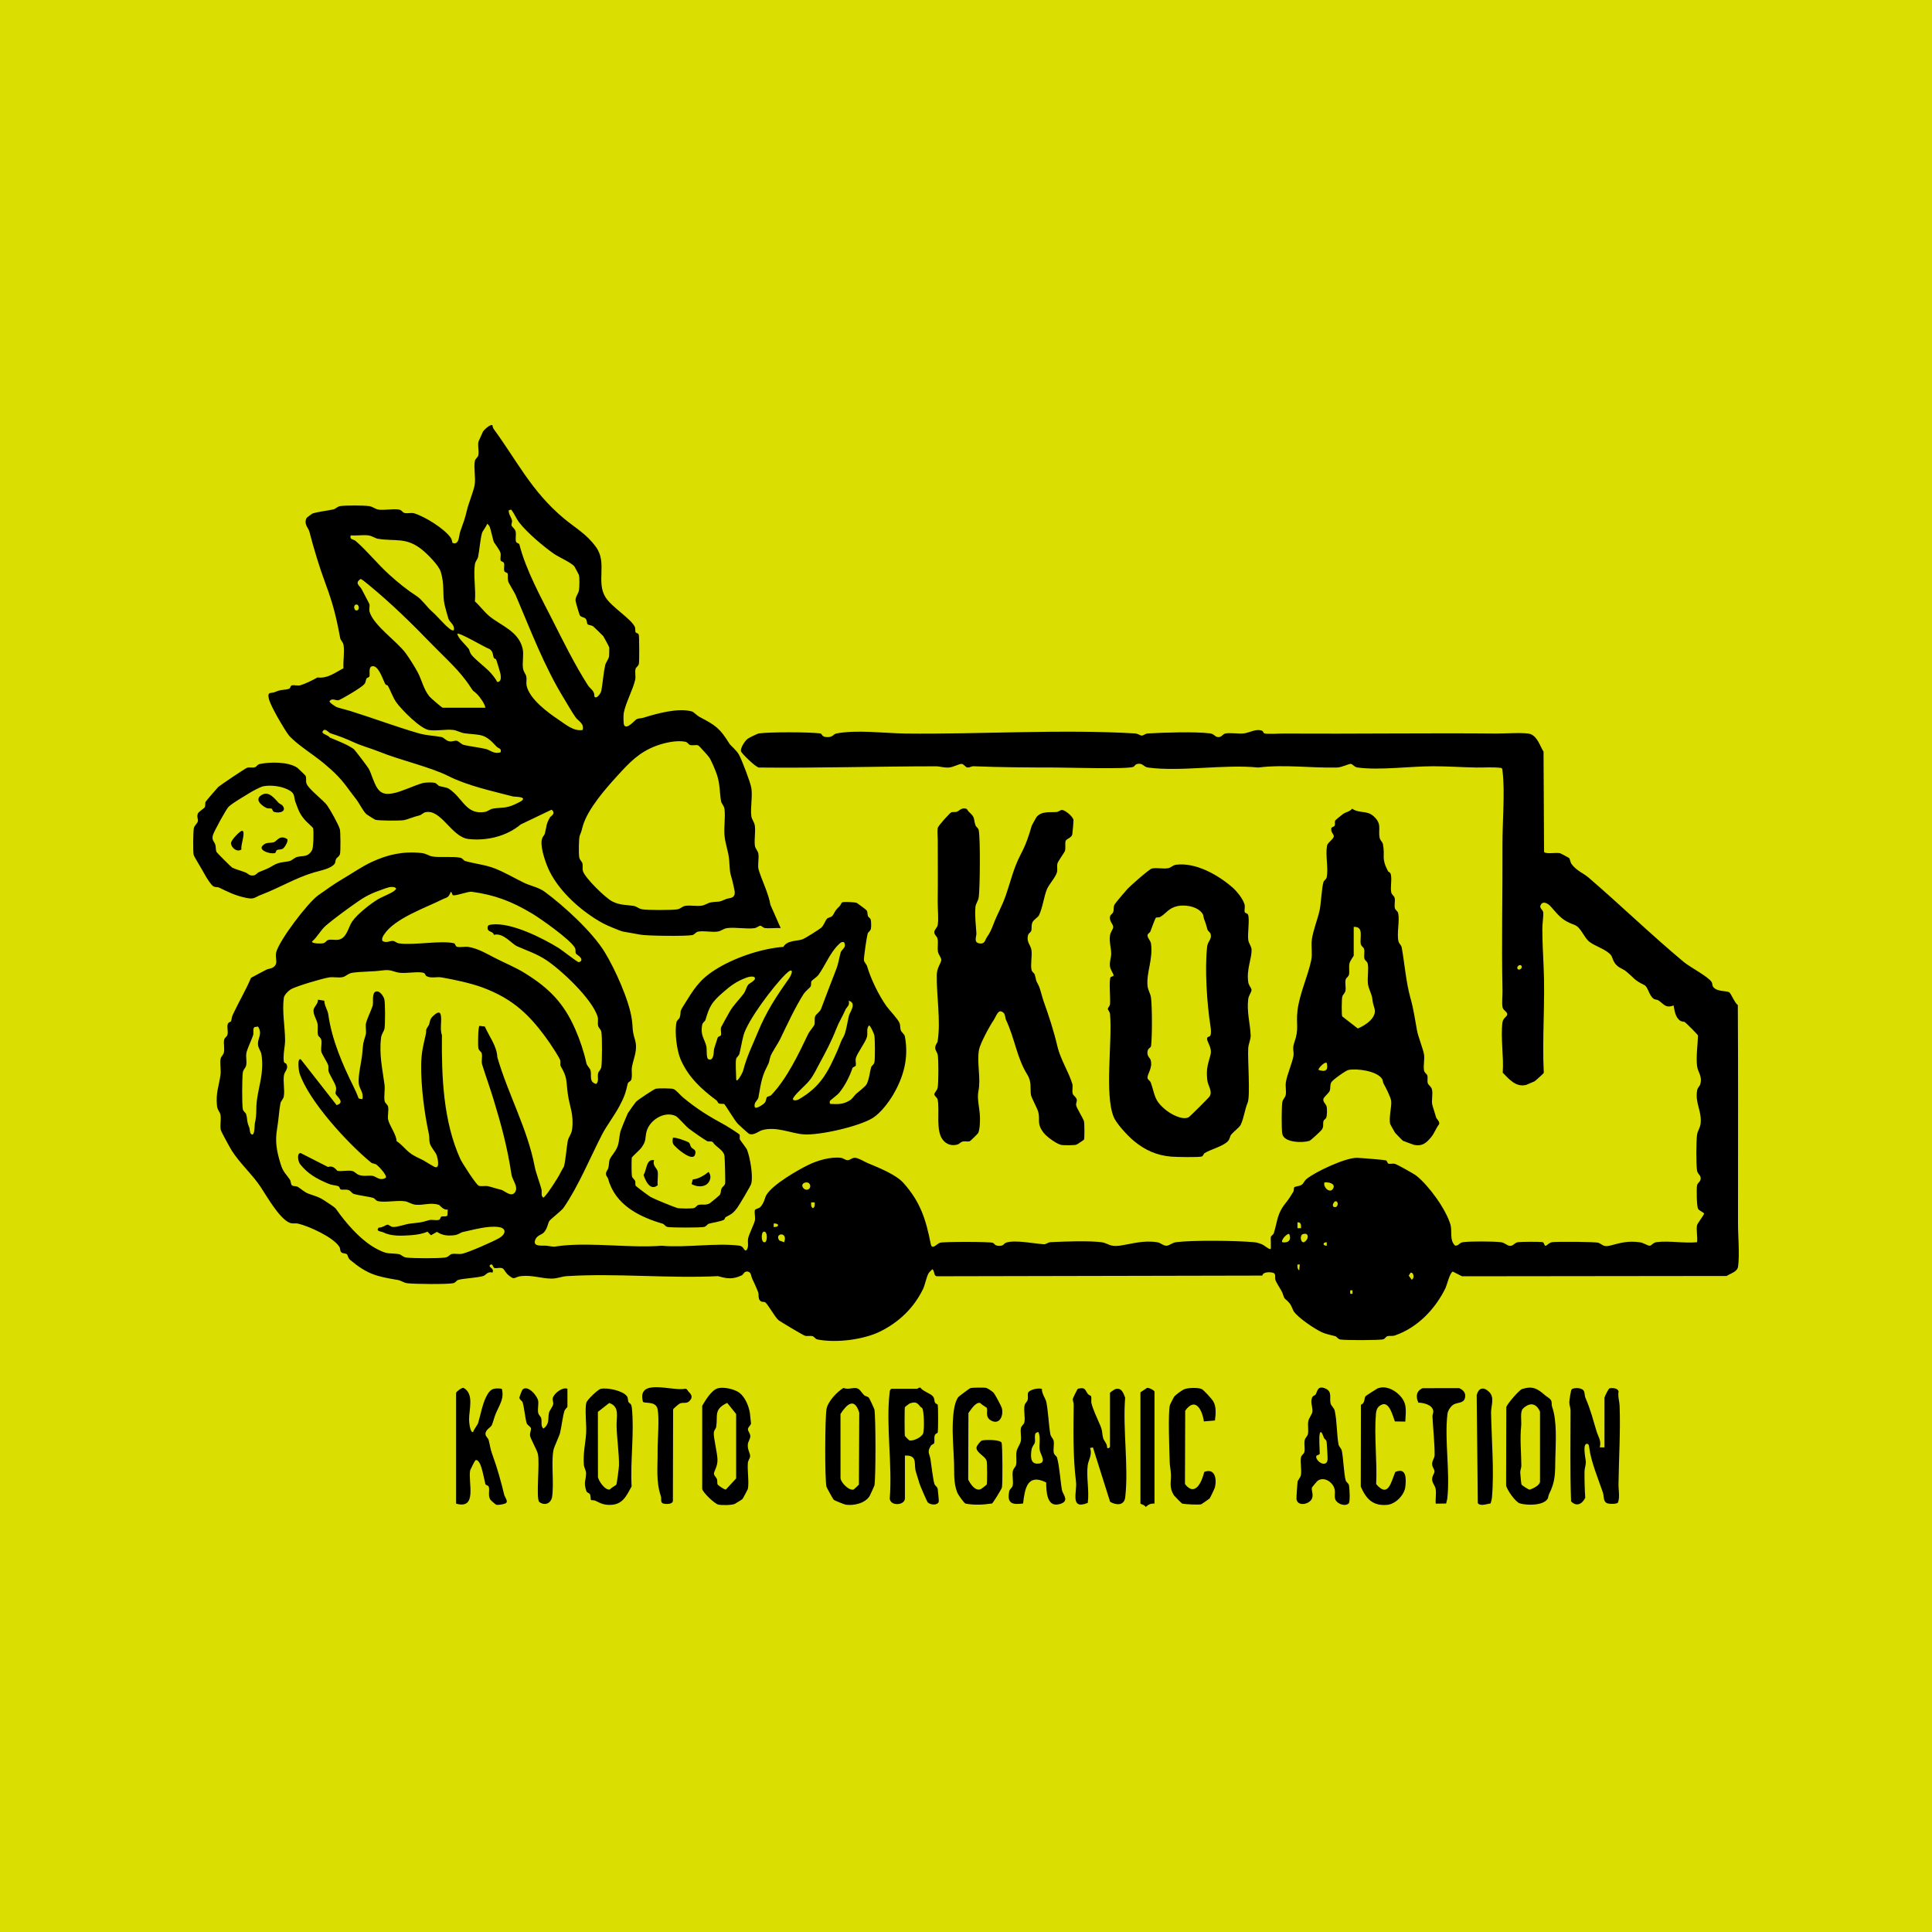 <svg width="200" height="200" viewBox="0 0 200 200" fill="none" xmlns="http://www.w3.org/2000/svg">
<rect width="200" height="200" fill="#DADE01"/>
<path d="M71.948 119.539C72.136 118.98 71.732 118.996 71.549 118.755C71.447 118.621 71.447 118.388 71.305 118.271C71.154 118.146 69.792 117.658 69.657 117.796C69.564 118.403 69.687 118.47 70.069 118.838C70.354 119.112 71.713 120.234 71.948 119.539ZM71.715 122.098L71.591 122.577C72.148 122.895 73.001 122.94 73.374 122.368C73.601 122.019 73.599 121.656 73.358 121.316C72.876 121.691 72.328 122.032 71.715 122.098ZM76.552 117.451C76.498 117.362 75.314 116.609 75.129 116.509C73.405 115.572 72.247 114.879 70.697 113.601C70.434 113.384 69.973 112.806 69.691 112.726C69.451 112.657 68.161 112.65 67.9 112.701C67.709 112.738 66.034 113.856 65.85 114.048C65.754 114.147 65.025 115.167 64.987 115.25C64.837 115.585 64.251 116.979 64.199 117.25C63.999 118.305 64.136 118.57 63.471 119.467C62.927 120.199 63.132 120.11 62.979 120.883C62.928 121.14 62.688 121.259 62.74 121.606C62.764 121.764 62.914 121.881 62.951 122.017C63.677 124.73 66.169 125.967 68.602 126.678C68.776 126.729 68.85 126.964 69.113 127.016C69.517 127.095 72.466 127.095 72.87 127.016C73.133 126.963 73.207 126.729 73.381 126.678C73.733 126.575 74.653 126.443 74.966 126.258C75.023 126.225 75.038 126.042 75.121 125.997C75.727 125.669 75.865 125.638 76.33 125.016C76.534 124.742 77.696 122.78 77.76 122.563C77.99 121.773 77.647 119.833 77.338 119.035C77.267 118.851 76.614 118.023 76.592 117.958C76.538 117.802 76.618 117.561 76.552 117.451ZM75.065 122.534C75.008 122.741 74.772 122.861 74.698 123.021C74.6 123.231 74.656 123.465 74.519 123.69C74.483 123.749 73.534 124.54 73.463 124.576C73.007 124.811 72.67 124.623 72.289 124.736C72.116 124.788 72.042 125.023 71.778 125.074C71.541 125.121 70.316 125.117 70.106 125.051C69.669 124.916 67.776 124.142 67.36 123.916C67.204 123.831 65.85 122.828 65.803 122.743C65.73 122.61 65.808 122.388 65.749 122.254C65.658 122.05 65.461 121.982 65.413 121.736C65.371 121.526 65.364 119.995 65.41 119.822C65.428 119.755 66.242 119.017 66.383 118.828C66.965 118.046 66.741 117.795 66.945 117.088C67.277 115.937 68.77 114.993 69.928 115.52C70.211 115.65 70.933 116.537 71.297 116.819C71.706 117.136 72.821 117.916 73.202 118.128C73.354 118.212 73.614 118.103 73.781 118.222C74.091 118.743 74.916 119.037 75 119.668C75.036 119.935 75.102 122.393 75.064 122.532L75.065 122.534ZM68.078 121.256C68.013 120.927 67.507 120.66 67.716 120.101C66.873 119.948 66.972 121.094 66.622 121.628C66.821 122.257 67.326 123.329 68.086 122.691C68.025 122.249 68.16 121.67 68.079 121.257L68.078 121.256ZM96.715 96.499C96.715 96.771 96.987 96.926 97.044 97.135C97.157 97.55 97.015 98.078 97.101 98.534C97.16 98.849 97.463 99.144 97.441 99.403C97.419 99.661 96.992 100.22 96.977 100.868C96.928 103.045 97.404 105.613 97.067 107.778C97.029 108.019 96.795 108.149 96.816 108.512C96.832 108.773 97.038 108.942 97.079 109.235C97.164 109.837 97.157 111.909 97.078 112.523C97.032 112.887 96.741 113.085 96.724 113.267C96.704 113.466 97.015 113.574 97.071 113.855C97.296 114.992 96.829 117.074 97.628 118.03C98.01 118.488 98.565 118.65 99.142 118.47C99.323 118.414 99.442 118.214 99.686 118.165C99.908 118.121 100.169 118.209 100.393 118.141C100.45 118.123 101.225 117.358 101.252 117.304C101.442 116.915 101.454 116.111 101.445 115.668C101.426 114.753 101.12 113.753 101.283 112.968C101.567 111.596 101.097 110.027 101.347 108.664C101.467 108.015 102.474 106.158 102.876 105.587C103.032 105.365 103.259 104.685 103.561 104.685C104.127 104.791 104.005 105.279 104.141 105.57C105.069 107.558 105.257 109.498 106.347 111.245C106.82 112.005 106.625 112.635 106.72 113.327C106.76 113.615 107.373 114.714 107.476 115.096C107.708 115.952 107.283 116.256 108.012 117.235C108.343 117.681 109.383 118.427 109.872 118.524C110.112 118.571 111.199 118.565 111.421 118.5C111.479 118.483 112.204 118.009 112.22 117.964C112.278 117.798 112.269 116.251 112.211 116.063C112.113 115.746 111.454 114.704 111.404 114.431C111.365 114.214 111.492 114.027 111.474 113.867C111.44 113.578 111.108 113.432 111.048 113.222C110.953 112.892 111.096 112.498 110.999 112.179C110.631 110.974 109.772 109.634 109.474 108.365C109.094 106.748 108.588 105.191 108.026 103.625C107.883 103.228 107.676 102.313 107.504 101.993C107.149 101.329 107.317 101.572 107.118 100.893C107.067 100.721 106.831 100.646 106.779 100.382C106.664 99.797 106.869 98.949 106.77 98.328C106.685 97.799 106.21 97.493 106.438 96.768C106.489 96.605 106.702 96.519 106.753 96.355C106.832 96.095 106.738 95.816 106.869 95.5C106.996 95.194 107.441 94.984 107.561 94.736C107.937 93.96 108.07 92.787 108.383 92.04C108.585 91.559 109.293 90.79 109.418 90.284C109.494 89.976 109.388 89.65 109.471 89.367C109.536 89.148 110.204 88.229 110.244 88.082C110.339 87.731 110.226 87.325 110.315 87.056C110.39 86.831 110.904 86.735 110.999 86.405C111.024 86.315 111.142 84.965 111.126 84.881C111.062 84.514 110.297 83.891 109.968 83.849C109.781 83.825 109.596 84.04 109.379 84.058C108.677 84.116 107.832 83.941 107.297 84.582C107.264 84.622 106.817 85.435 106.802 85.484C106.471 86.641 106.205 87.416 105.616 88.545C104.932 89.856 104.618 91.254 104.136 92.646C103.715 93.86 103.233 94.627 102.827 95.705C102.614 96.269 102.478 96.562 102.165 97.016C101.953 97.323 101.973 97.756 101.383 97.661C100.756 97.56 101.096 96.912 101.076 96.624C101.017 95.743 100.897 94.738 100.98 93.86C101.01 93.552 101.276 93.248 101.322 92.865C101.447 91.828 101.497 86.857 101.317 85.947C101.266 85.689 101.046 85.623 100.982 85.433C100.732 84.692 101.008 84.68 100.276 84.015C100.109 83.864 100.186 83.694 99.807 83.689C99.445 83.683 99.31 83.935 99.045 84.034C98.882 84.095 98.658 84.031 98.488 84.087C98.336 84.138 97.117 85.491 97.076 85.705C97.015 86.026 97.074 86.556 97.075 86.914C97.077 89.016 97.098 91.236 97.069 93.343C97.059 94.033 97.186 95.158 97.069 95.769C97.015 96.048 96.717 96.23 96.717 96.502L96.715 96.499ZM132.742 114.101C132.665 114.574 132.654 116.917 132.739 117.368C132.917 118.305 134.842 118.319 135.533 118.106C135.703 118.054 136.783 117.045 136.868 116.893C137.053 116.563 136.924 116.339 137.006 116.061C137.052 115.908 137.239 115.831 137.281 115.729C137.384 115.483 137.392 114.855 137.34 114.586C137.283 114.289 136.916 114.067 136.999 113.757C137.055 113.548 137.563 113.148 137.645 112.938C137.769 112.621 137.639 112.355 137.824 112.025C137.961 111.781 139.33 110.81 139.593 110.76C140.49 110.589 142.5 110.858 143.052 111.659C143.174 111.835 143.143 112.039 143.242 112.207C143.446 112.553 143.965 113.566 144.017 113.983C144.085 114.517 143.741 115.782 143.917 116.37C143.932 116.42 144.392 117.227 144.424 117.27C144.463 117.324 145.183 118.064 145.234 118.091C145.289 118.12 146.327 118.507 146.388 118.519C147.217 118.679 147.624 118.349 148.139 117.732C148.518 117.277 148.625 116.822 148.976 116.376C149.062 116.062 148.716 115.877 148.656 115.644C148.556 115.262 148.309 114.556 148.265 114.336C148.175 113.878 148.35 113.269 148.238 112.786C148.166 112.471 147.86 112.331 147.803 112.129C147.729 111.87 147.83 111.585 147.754 111.328C147.704 111.156 147.468 111.081 147.416 110.817C147.319 110.325 147.504 109.628 147.409 109.125C147.294 108.517 146.802 107.294 146.691 106.689C146.462 105.446 146.344 104.499 145.994 103.26C145.558 101.717 145.393 99.667 145.105 98.082C145.058 97.831 144.825 97.684 144.77 97.446C144.581 96.631 144.903 95.37 144.744 94.56C144.692 94.298 144.461 94.225 144.407 94.049C144.306 93.723 144.443 93.311 144.38 92.983C144.329 92.716 144.073 92.643 144.02 92.373C143.918 91.853 144.095 91.151 143.99 90.576C143.931 90.255 143.727 90.268 143.698 90.211C142.942 88.76 143.409 88.694 143.164 87.404C143.116 87.15 142.885 87.005 142.83 86.767C142.622 85.865 143.12 85.318 142.192 84.494C141.463 83.848 140.752 84.246 139.973 83.716C139.721 84.028 139.333 84.056 139.05 84.249C138.954 84.314 138.249 84.89 138.222 84.937C138.151 85.07 138.227 85.284 138.176 85.438C138.117 85.617 137.858 85.6 137.826 85.722C137.721 86.123 138.074 86.355 138.076 86.551C138.077 86.868 137.435 87.204 137.374 87.542C137.197 88.518 137.523 89.884 137.344 90.794C137.293 91.057 137.061 91.129 137.007 91.306C136.814 91.933 136.761 93.556 136.593 94.291C136.396 95.161 135.923 96.352 135.803 97.262C135.713 97.95 135.873 98.759 135.742 99.385C135.39 101.063 134.515 102.909 134.313 104.63C134.15 106.022 134.506 106.485 133.982 107.938C133.755 108.565 133.97 108.877 133.899 109.309C133.792 109.969 133.218 111.299 133.111 112.042C133.05 112.468 133.17 112.963 133.095 113.361C133.044 113.631 132.795 113.779 132.742 114.101ZM138.948 103.198C139.003 102.96 139.235 102.815 139.282 102.562C139.35 102.195 139.204 101.726 139.312 101.378C139.367 101.201 139.6 101.127 139.65 100.867C139.717 100.515 139.609 100.123 139.703 99.707C139.762 99.451 140.136 98.971 140.136 98.926V95.953C141.224 95.89 140.739 97.063 140.866 97.711C140.917 97.973 141.15 98.047 141.204 98.222C141.301 98.544 141.155 98.944 141.252 99.266C141.306 99.44 141.539 99.514 141.59 99.777C141.701 100.338 141.536 101.186 141.607 101.822C141.672 102.4 141.987 102.843 142.053 103.33C142.14 103.974 142.135 103.848 142.293 104.416C142.555 105.362 141.307 106.164 140.561 106.47L138.943 105.216C138.871 105.007 138.888 103.455 138.948 103.197V103.198ZM137.344 110.03C137.525 110.79 137.234 111.005 136.497 110.756C136.404 110.66 137.101 109.87 137.344 110.03ZM114.684 104.411C114.664 104.537 114.889 104.731 114.912 104.987C115.163 107.832 114.32 113.302 115.297 115.644C115.593 116.354 116.789 117.629 117.411 118.136C118.564 119.078 119.771 119.617 121.276 119.736C121.765 119.775 124.086 119.824 124.412 119.718C124.567 119.668 124.579 119.446 124.7 119.371C125.363 118.962 126.688 118.648 127.15 118.092C127.324 117.884 127.316 117.617 127.465 117.437C127.69 117.165 128.317 116.687 128.427 116.457C128.791 115.693 128.829 114.936 129.155 114.152C129.451 113.44 129.143 109.649 129.216 108.509C129.245 108.049 129.483 107.599 129.468 107.182C129.425 106.005 129.049 104.755 129.217 103.414C129.263 103.046 129.576 102.678 129.557 102.466C129.539 102.267 129.275 102.009 129.226 101.711C129.01 100.371 129.575 99.289 129.564 98.319C129.56 97.979 129.277 97.671 129.226 97.342C129.12 96.653 129.383 95.217 129.2 94.694C129.143 94.528 128.881 94.538 128.851 94.413C128.797 94.188 128.912 93.881 128.831 93.611C128.663 93.052 128.069 92.29 127.595 91.876C126.08 90.554 123.774 89.258 121.753 89.517C121.38 89.564 121.242 89.824 120.903 89.88C120.388 89.965 119.75 89.797 119.236 89.912C118.97 89.971 117.005 91.701 116.725 92.011C116.5 92.26 115.513 93.417 115.402 93.599C115.225 93.885 115.326 94.159 115.241 94.409C115.183 94.585 114.972 94.672 114.925 94.827C114.766 95.344 115.271 95.673 115.242 95.995C115.224 96.202 114.95 96.48 114.902 96.861C114.818 97.52 115.02 98.121 115.031 98.69C115.039 99.116 114.846 99.511 114.902 100.022C114.945 100.406 115.28 100.791 115.277 100.983C115.276 101.079 115.028 101.074 114.967 101.168C114.781 101.45 114.96 103.367 114.912 103.909C114.888 104.176 114.702 104.3 114.684 104.412L114.684 104.411ZM119.156 97.707C119.108 97.333 118.722 97.052 118.802 96.767C118.84 96.63 119.04 96.545 119.084 96.433C119.162 96.233 119.574 95.075 119.658 95.005C119.729 94.945 119.977 95.001 120.112 94.919C120.738 94.539 120.988 93.99 121.906 93.796C122.616 93.646 123.705 93.801 124.246 94.315C124.676 94.722 124.505 94.776 124.676 95.219C124.855 95.68 124.861 95.765 124.997 96.233C125.049 96.409 125.294 96.489 125.34 96.748C125.431 97.263 125.031 97.451 124.97 97.953C124.694 100.213 124.949 104 125.309 106.235C125.351 106.496 125.409 107.03 125.272 107.241C125.221 107.319 125.034 107.331 125.001 107.384C124.775 107.749 125.537 108.349 125.307 109.212C125.042 110.213 124.852 110.599 124.975 111.787C125.042 112.436 125.549 112.93 125.221 113.495C125.144 113.629 123.17 115.605 123.03 115.669C122.355 115.978 121.188 115.321 120.663 114.887C119.415 113.852 119.603 113.389 119.123 112.059C119.058 111.878 118.846 111.789 118.803 111.641C118.686 111.238 119.352 110.621 119.12 109.754C119.054 109.507 118.79 109.406 118.781 108.999C118.769 108.474 119.131 108.508 119.159 108.276C119.279 107.272 119.275 104.297 119.154 103.291C119.104 102.882 118.836 102.498 118.793 102.063C118.657 100.687 119.364 99.358 119.156 97.707ZM179.92 126.588C179.922 126.058 179.92 125.55 179.92 125.02C179.921 118.046 179.944 111.052 179.899 104.048C179.59 103.834 179.202 102.874 179.027 102.736C178.761 102.529 177.826 102.707 177.376 102.203C177.23 102.039 177.284 101.818 177.188 101.663C176.841 101.096 174.955 100.126 174.317 99.594C170.959 96.799 167.822 93.748 164.458 90.856C163.888 90.366 163.242 90.173 162.698 89.462C162.546 89.263 162.534 88.924 162.43 88.819C162.394 88.783 161.571 88.347 161.521 88.333C161.129 88.218 160.02 88.451 159.841 88.194L159.786 77.812C159.41 77.213 159.172 76.285 158.449 75.996C157.941 75.792 155.726 75.942 154.991 75.936C147.66 75.87 140.243 75.98 132.923 75.936C132.33 75.932 131.522 76.005 130.971 75.938C130.733 75.909 130.804 75.712 130.649 75.648C130.037 75.397 129.362 75.85 128.785 75.919C128.185 75.992 127.397 75.826 126.855 75.931C126.559 75.988 126.493 76.306 126.126 76.306C125.768 76.306 125.698 75.978 125.283 75.922C123.794 75.723 120.433 75.831 118.844 75.925C118.56 75.942 118.377 76.132 118.22 76.146C118.038 76.163 117.801 75.942 117.516 75.925C109.838 75.471 101.496 76.026 93.732 75.935C91.546 75.909 88.692 75.519 86.581 75.931C86.226 76 86.257 76.328 85.607 76.305C84.982 76.282 85.177 75.955 84.886 75.919C83.726 75.776 79.709 75.767 78.566 75.922C78.407 75.944 77.565 76.363 77.413 76.468C77.126 76.666 76.618 77.448 76.708 77.783C76.761 77.98 78.22 79.428 78.566 79.455C84.704 79.521 90.815 79.331 96.889 79.327C97.299 79.327 97.713 79.492 98.229 79.453C98.703 79.418 99.301 79.053 99.554 79.079C99.816 79.107 99.905 79.426 100.166 79.45C100.362 79.469 100.583 79.314 100.777 79.322C103.596 79.437 106.417 79.451 109.267 79.454C110.494 79.455 116.691 79.648 117.326 79.383C117.427 79.341 117.507 79.156 117.658 79.108C118.277 78.91 118.361 79.391 118.839 79.455C122.265 79.914 126.717 79.093 130.253 79.454C132.952 79.115 135.698 79.517 138.38 79.455C138.916 79.443 139.632 79.061 139.826 79.077C140.064 79.097 140.149 79.4 140.552 79.455C142.796 79.759 145.995 79.323 148.329 79.322C149.815 79.321 151.33 79.428 152.807 79.454C153.678 79.47 154.56 79.385 155.427 79.501C155.552 79.588 155.531 79.737 155.547 79.867C155.804 81.997 155.525 85.144 155.536 87.402C155.56 92.407 155.429 97.572 155.54 102.566C155.551 103.065 155.461 103.822 155.544 104.261C155.609 104.608 156.031 104.721 156.031 104.992C156.031 105.259 155.598 105.359 155.535 105.835C155.328 107.391 155.685 109.433 155.562 111.043C156.218 111.719 156.94 112.584 158 112.304C158.045 112.293 158.813 111.964 158.853 111.94C158.943 111.887 159.791 111.127 159.812 111.066C159.629 107.423 159.972 103.645 159.792 100.012C159.726 98.677 159.669 97.466 159.661 96.139C159.658 95.677 159.794 94.767 159.755 94.449C159.718 94.146 159.267 94.003 159.536 93.61C159.792 93.235 160.297 93.578 160.518 93.826C161.391 94.806 161.682 95.27 162.973 95.737C163.663 95.987 163.929 96.992 164.512 97.474C165.076 97.94 166.343 98.299 166.785 98.901C166.9 99.058 166.965 99.417 167.156 99.687C167.533 100.219 167.96 100.249 168.34 100.561C169.219 101.283 169.125 101.439 170.215 101.969C170.615 102.163 170.694 103.055 171.198 103.402C171.333 103.494 171.543 103.47 171.663 103.549C172.264 103.944 172.403 104.403 173.248 104.084C173.359 104.624 173.408 105.217 173.853 105.605C174.092 105.812 174.325 105.735 174.429 105.818C174.611 105.963 175.74 107.079 175.777 107.203C175.744 108.205 175.568 109.334 175.678 110.332C175.757 111.044 176.249 111.349 176.013 112.244C175.96 112.446 175.736 112.575 175.684 112.886C175.465 114.221 176.18 114.995 176.049 116.283C175.995 116.807 175.732 117.037 175.676 117.488C175.587 118.202 175.578 120.436 175.672 121.138C175.727 121.552 176.056 121.622 176.056 121.98C176.056 122.348 175.738 122.414 175.68 122.71C175.613 123.055 175.636 124.908 175.791 125.144C175.922 125.343 176.254 125.433 176.407 125.624C176.433 125.733 175.726 126.624 175.679 126.834C175.574 127.302 175.755 128.082 175.679 128.594C174.38 128.728 172.741 128.415 171.487 128.587C171.089 128.642 170.987 128.952 170.77 128.957C170.569 128.961 170.122 128.653 169.785 128.605C168.558 128.431 167.819 128.641 166.734 128.929C165.97 129.132 165.93 128.844 165.485 128.659C165.194 128.538 161.209 128.52 160.691 128.588C160.313 128.637 160.12 128.999 159.971 128.959C159.855 128.927 159.844 128.627 159.703 128.592C159.448 128.528 157.504 128.543 157.173 128.587C156.758 128.643 156.69 128.972 156.332 128.971C156.011 128.97 155.798 128.644 155.364 128.591C154.596 128.497 152.227 128.487 151.472 128.587C151.046 128.644 151.029 128.962 150.645 128.951C150.023 128.415 150.345 127.416 150.151 126.767C149.67 125.164 147.95 122.785 146.642 121.724C146.393 121.522 144.663 120.558 144.419 120.488C144.183 120.42 143.931 120.512 143.739 120.466C143.613 120.437 143.625 120.176 143.458 120.117C143.315 120.068 140.73 119.855 140.441 119.857C139.222 119.867 136.151 121.305 135.243 122.059C135.032 122.234 134.932 122.528 134.745 122.653C134.535 122.794 134.042 122.816 133.973 122.915C133.914 123 133.967 123.233 133.887 123.367C133.62 123.814 133.397 124.16 133.102 124.524C132.18 125.663 132.261 126.391 131.864 127.657C131.81 127.828 131.592 127.908 131.556 128.062C131.521 128.214 131.612 129.212 131.524 129.321C131.146 129.222 130.95 128.929 130.551 128.777C130.262 128.667 130.084 128.616 129.77 128.588C127.959 128.426 123.506 128.371 121.756 128.59C121.349 128.641 121.067 128.937 120.78 128.956C120.43 128.978 120.162 128.656 119.811 128.6C118.365 128.369 117.232 128.752 115.929 128.949C114.866 129.111 114.699 128.674 113.998 128.589C112.694 128.431 110.149 128.514 108.776 128.588C108.49 128.603 108.274 128.816 108.072 128.806C107.166 128.76 104.966 128.302 104.113 128.656C103.894 128.748 103.934 128.97 103.441 128.97C102.949 128.97 102.989 128.748 102.77 128.656C102.47 128.531 97.707 128.528 97.31 128.647C96.986 128.744 96.484 129.453 96.349 128.77C95.846 126.228 95.292 124.451 93.542 122.476C92.74 121.571 90.929 120.868 89.802 120.394C89.484 120.26 88.908 119.883 88.511 119.855C88.215 119.833 88.027 120.081 87.784 120.098C87.505 120.118 87.314 119.893 87.058 119.861C85.992 119.727 84.629 120.127 83.693 120.584C82.603 121.117 80.051 122.573 79.352 123.677C79.174 123.956 79.119 124.536 78.702 124.958C78.551 125.112 78.176 125.141 78.144 125.274C78.075 125.559 78.21 126.019 78.147 126.344C78.079 126.696 77.542 127.736 77.448 128.193C77.36 128.619 77.575 129.131 77.238 129.44C76.979 129.495 77.021 129.009 76.519 128.947C74.077 128.648 71.012 129.182 68.5 128.96C65.23 129.206 61.425 128.619 58.188 128.948C57.241 129.045 57.611 129.115 56.611 128.961C56.214 128.899 55.114 129.129 55.404 128.355C55.593 127.85 56.069 127.85 56.318 127.563C56.674 127.155 56.699 126.693 56.86 126.407C56.965 126.219 58.129 125.337 58.338 125.034C59.88 122.796 61.086 119.849 62.33 117.432C62.789 116.54 63.581 115.516 64.126 114.501C64.602 113.613 64.78 113.111 64.974 112.201C65.024 111.966 65.296 111.979 65.359 111.736C65.475 111.294 65.348 110.866 65.419 110.456C65.575 109.542 66.061 108.701 65.721 107.591C65.408 106.567 65.54 106.439 65.401 105.484C65.113 103.509 63.65 100.283 62.605 98.575C61.31 96.458 58.375 93.776 56.374 92.307C55.746 91.846 54.921 91.711 54.258 91.39C53.247 90.899 52.275 90.318 51.248 89.912C50.221 89.505 49.187 89.432 48.149 89.129C47.976 89.078 47.9 88.839 47.639 88.789C46.767 88.624 45.545 88.802 44.736 88.659C44.411 88.602 44.113 88.354 43.635 88.304C41.728 88.106 40.166 88.452 38.494 89.225C37.411 89.725 36.395 90.452 35.486 90.978C34.634 91.471 33.763 92.106 32.959 92.666C31.898 93.404 28.875 97.367 28.587 98.608C28.478 99.08 28.703 99.546 28.537 99.862C28.311 100.289 27.851 100.246 27.571 100.384C27.041 100.644 26.512 100.951 25.987 101.226C25.458 102.47 24.762 103.648 24.218 104.795C23.98 105.294 24.05 105.162 23.927 105.69C23.895 105.829 23.615 105.775 23.558 106.076C23.498 106.399 23.639 106.818 23.537 107.148C23.483 107.324 23.251 107.397 23.2 107.659C23.123 108.052 23.27 108.549 23.173 108.968C23.118 109.206 22.887 109.349 22.839 109.604C22.745 110.099 22.898 110.756 22.823 111.288C22.663 112.438 22.331 113.091 22.462 114.461C22.51 114.953 22.766 115.06 22.828 115.431C22.907 115.911 22.75 116.497 22.859 116.977C22.903 117.173 23.833 118.859 23.996 119.115C24.851 120.462 26.142 121.596 27 122.9C27.621 123.843 28.933 126.168 29.995 126.584C30.303 126.705 30.585 126.605 30.877 126.673C31.943 126.919 34.521 128.073 35.139 129.083C35.238 129.243 35.182 129.48 35.324 129.626C35.469 129.775 35.786 129.737 35.904 129.835C36.011 129.923 36.021 130.237 36.237 130.417C38.034 131.914 38.933 132.123 41.183 132.503C41.528 132.561 41.796 132.795 42.179 132.841C42.926 132.931 46.251 132.966 46.911 132.836C47.173 132.785 47.245 132.553 47.422 132.499C47.969 132.33 49.309 132.303 50.043 132.087C50.278 132.018 50.499 131.565 50.978 131.746C51.227 131.21 50.397 131.217 50.796 130.898C51.054 130.847 51.028 131.229 51.182 131.264C51.44 131.323 51.808 131.165 52.068 131.322C52.166 131.381 52.364 131.764 52.551 131.931C53.327 132.619 53.193 132.183 53.94 132.102C55.108 131.975 56.074 132.361 57.102 132.361C57.698 132.361 58.127 132.141 58.675 132.106C63.773 131.784 69.2 132.36 74.333 132.106C75.302 132.384 75.848 132.453 76.785 132.024C76.981 131.934 77.028 131.539 77.457 131.642C77.783 131.753 77.74 132.086 77.857 132.342C78.042 132.746 78.343 133.372 78.485 133.776C78.567 134.01 78.469 134.353 78.64 134.591C78.823 134.846 79.05 134.719 79.207 134.814C79.482 134.979 80.184 136.31 80.583 136.653C80.78 136.822 83.149 138.225 83.328 138.275C83.588 138.348 83.871 138.248 84.129 138.324C84.301 138.374 84.376 138.611 84.64 138.663C86.594 139.048 89.45 138.673 91.162 137.813C93.064 136.858 94.594 135.408 95.551 133.442C95.75 133.036 95.888 132.245 96.117 131.824C96.208 131.656 96.395 131.526 96.526 131.386C96.821 131.652 96.587 132.169 97.126 132.118L130.675 132.048C130.732 131.641 131.509 131.666 131.81 131.765C132.112 131.864 131.958 132.277 132.034 132.512C132.117 132.771 132.695 133.669 132.734 133.782C133.056 134.718 132.915 134.248 133.464 134.877C133.736 135.189 133.797 135.576 133.965 135.802C134.47 136.479 136.07 137.553 136.831 137.911C137.266 138.115 137.775 138.193 138.232 138.325C138.404 138.375 138.479 138.612 138.743 138.664C139.198 138.754 142.835 138.756 143.205 138.641C143.368 138.591 143.452 138.377 143.618 138.326C143.85 138.255 144.126 138.336 144.388 138.248C146.741 137.45 148.594 135.495 149.649 133.317C149.772 133.062 150.094 131.706 150.399 131.636L151.35 132.12L178.747 132.088C179.176 131.794 179.852 131.677 179.93 131.088C180.096 129.855 179.913 127.914 179.92 126.587V126.588ZM157.119 100.321C156.927 100.129 157.29 99.766 157.482 99.958C157.675 100.151 157.312 100.514 157.119 100.321ZM26.6 113.859C26.463 114.844 26.628 115.198 26.379 116.307C26.345 116.455 26.387 117.608 26.049 117.431C25.826 117.314 25.89 116.933 25.799 116.71C25.501 115.982 25.641 115.871 25.477 115.333C25.424 115.158 25.191 115.084 25.139 114.822C25.037 114.301 25.058 111.638 25.132 111.056C25.179 110.691 25.416 110.575 25.477 110.309C25.573 109.893 25.431 109.406 25.507 109.004C25.587 108.578 26.087 107.553 26.205 107.154C26.279 106.906 26.143 106.471 26.344 106.322L26.711 106.269C27.185 107.017 26.705 107.425 26.702 108.027C26.699 108.518 27.023 108.772 27.08 109.238C27.313 111.117 26.827 112.219 26.599 113.86L26.6 113.859ZM45.772 93.114C46.281 92.859 46.389 93.004 46.669 92.316C46.79 92.371 46.812 92.626 46.871 92.661C47.098 92.798 48.44 92.26 48.842 92.316C51.226 92.64 53.001 93.32 55.086 94.572C55.962 95.098 59.102 97.301 59.524 98.138C59.627 98.345 59.54 98.569 59.619 98.716C59.655 98.784 60.148 99.054 60.183 99.307C60.211 99.48 60.05 99.6 59.89 99.599C59.764 99.599 58.131 98.322 57.831 98.137C56.148 97.1 52.911 95.464 50.909 95.706C50.615 95.742 50.441 95.774 50.482 96.137C50.522 96.499 51.073 96.402 51.124 96.774C52.104 96.522 52.952 97.7 53.526 97.955C54.49 98.383 55.523 98.719 56.495 99.352C58.067 100.376 61.32 103.419 61.869 105.262C61.952 105.542 61.849 105.881 61.917 106.184C61.969 106.418 62.204 106.564 62.252 106.82C62.345 107.315 62.336 109.932 62.251 110.449C62.199 110.761 61.973 110.891 61.921 111.09C61.82 111.473 62.045 111.937 61.709 112.215C60.957 112 61.254 111.365 61.14 110.844C61.077 110.56 60.767 110.352 60.704 110.067C60.441 108.858 60.04 107.659 59.532 106.507C58.345 103.808 56.815 102.282 54.362 100.757C53.351 100.128 52.314 99.718 51.226 99.162C50.386 98.733 49.508 98.19 48.482 98.024C48.122 97.966 47.588 98.104 47.289 98C47.123 97.942 47.135 97.684 47.008 97.651C45.731 97.321 42.833 97.875 41.324 97.66C41.047 97.621 40.895 97.433 40.715 97.41C40.37 97.364 39.973 97.674 39.583 97.4C39.503 97.123 39.641 96.923 39.783 96.709C40.863 95.075 44.045 93.977 45.77 93.116L45.772 93.114ZM33.765 95.79C34.612 95.077 35.686 94.294 36.597 93.644C37.516 92.989 38.111 92.609 39.18 92.223C39.493 92.11 40.212 91.82 40.482 91.817C40.628 91.816 40.779 91.806 40.909 91.886C41.087 92.033 41.01 92.002 40.909 92.133C40.704 92.399 39.557 92.833 39.132 93.088C38.375 93.542 36.987 94.624 36.462 95.388C36.037 96.006 35.905 97.146 35.017 97.282C34.679 97.333 34.268 97.217 33.956 97.313C33.78 97.367 33.708 97.598 33.445 97.65C33.267 97.685 32.292 97.706 32.296 97.471C32.868 96.99 33.197 96.268 33.764 95.79H33.765ZM51.486 109.459C51.439 108.291 50.648 107.309 50.189 106.267L49.633 106.199C49.481 106.307 49.465 108.221 49.523 108.511C49.574 108.773 49.806 108.846 49.86 109.023C49.968 109.374 49.8 109.837 49.908 110.188C50.264 111.337 50.705 112.553 51.073 113.756C51.881 116.404 52.52 118.739 52.949 121.587C53.037 122.172 53.724 122.89 53.292 123.45C52.895 123.966 52.22 123.241 51.862 123.16C51.357 123.046 50.914 122.883 50.528 122.796C50.214 122.726 49.778 122.849 49.549 122.74C49.268 122.606 47.828 120.368 47.649 119.972C45.894 116.103 45.702 111.496 45.748 107.165C45.516 106.512 45.745 105.735 45.639 105.116C45.612 104.96 45.547 104.789 45.354 104.827C45.187 104.842 44.773 105.206 44.668 105.357C44.443 105.677 44.494 105.954 44.391 106.114C43.955 106.79 44.215 106.471 44.055 107.171C43.803 108.279 43.618 109.003 43.601 110.211C43.569 112.453 43.929 115.221 44.398 117.399C44.467 117.72 44.405 118.027 44.506 118.382C44.626 118.801 45.071 119.225 45.214 119.614C45.289 119.816 45.545 120.911 45.091 120.834C44.909 120.803 44.095 120.259 43.848 120.128C43.373 119.876 42.908 119.727 42.375 119.302C41.89 118.915 41.567 118.454 41.056 118.132C41.049 117.484 40.292 116.471 40.181 115.913C40.103 115.516 40.256 114.978 40.178 114.581C40.125 114.312 39.87 114.24 39.817 113.971C39.723 113.491 39.875 112.814 39.805 112.284C39.59 110.67 39.233 109.149 39.449 107.417C39.499 107.006 39.753 106.788 39.808 106.442C39.879 105.997 39.885 103.838 39.786 103.445C39.711 103.147 39.318 102.528 38.925 102.639C38.451 102.772 38.681 103.78 38.578 104.119C38.456 104.521 37.959 105.543 37.88 105.969C37.812 106.336 37.957 106.805 37.85 107.153C37.566 108.071 37.6 107.965 37.509 108.996C37.425 109.953 37.053 111.287 37.139 112.161C37.197 112.745 37.69 113.102 37.51 113.791L37.136 113.719C36.987 113.309 36.782 112.857 36.589 112.468C35.464 110.21 34.355 107.653 33.982 105.004C33.916 104.536 33.575 104.105 33.574 103.592L32.913 103.49C32.95 103.929 32.457 104.233 32.452 104.604C32.445 105.097 32.8 105.555 32.873 105.993C32.937 106.374 32.829 106.837 32.926 107.154C32.979 107.329 33.212 107.403 33.264 107.666C33.336 108.03 33.197 108.509 33.267 108.875C33.313 109.11 33.847 109.919 33.965 110.241C34.038 110.44 33.954 110.704 34.018 110.916C34.123 111.261 34.659 112.083 34.767 112.482C34.86 112.83 34.697 113.035 34.741 113.222C34.792 113.447 35.809 114.131 34.845 114.399L31.142 109.667C30.732 109.462 30.945 110.906 30.987 111.036C31.907 113.925 35.996 118.366 38.417 120.35C38.569 120.474 38.811 120.435 39.018 120.598C39.224 120.76 40.101 121.683 39.938 121.92C39.318 122.304 38.947 121.774 38.528 121.716C38.146 121.664 37.652 121.802 37.144 121.624C36.901 121.539 36.723 121.281 36.456 121.22C35.985 121.114 35.317 121.299 34.928 121.198C34.852 121.178 34.544 120.593 33.958 120.807L31.141 119.373C30.731 119.297 30.811 120.195 31.081 120.531C31.865 121.508 32.743 121.997 33.862 122.481C34.47 122.745 34.586 122.648 35.013 122.79C35.176 122.845 35.164 123.108 35.293 123.139C35.508 123.191 35.778 123.1 36.066 123.19C36.299 123.262 36.438 123.542 36.628 123.597C37.208 123.766 38.129 123.857 38.641 124.01C38.814 124.062 38.889 124.297 39.152 124.348C39.929 124.501 41.105 124.23 41.933 124.358C42.293 124.413 42.586 124.667 43.032 124.713C43.822 124.796 44.579 124.441 45.444 124.732C45.545 124.766 45.883 125.297 46.354 125.214L46.316 125.814C46.187 126.007 45.83 125.859 45.667 125.956C45.603 125.994 45.6 126.219 45.444 126.273C45.155 126.375 44.717 126.216 44.391 126.316C43.429 126.61 43.43 126.539 42.439 126.668C41.936 126.735 41.204 127.02 40.709 127.015C40.414 127.012 40.292 126.778 40.121 126.777C39.972 126.777 39.5 127.135 39.208 127.077C38.851 127.485 39.447 127.457 39.685 127.576C40.511 127.99 41.577 127.938 42.546 127.867C43.103 127.827 43.75 127.73 44.251 127.501L44.611 127.872L45.236 127.524C45.787 127.896 46.373 127.948 47.036 127.868C47.468 127.816 47.66 127.592 47.918 127.537C49.041 127.299 50.528 126.858 51.638 127.027C52.493 127.157 52.334 127.787 51.693 128.157C51.034 128.538 48.539 129.633 47.86 129.784C47.504 129.863 47.121 129.749 46.795 129.81C46.516 129.863 46.471 130.126 46.073 130.18C45.332 130.28 42.804 130.275 42.057 130.179C41.688 130.131 41.544 129.868 41.311 129.831C40.256 129.667 40.218 129.92 39.061 129.32C37.555 128.538 36.249 127.099 35.212 125.742C34.637 124.988 34.903 125.165 34.129 124.64C33.034 123.897 33.105 123.985 31.927 123.567C31.514 123.419 31.104 123.018 30.814 122.856C30.661 122.771 30.362 122.813 30.232 122.714C30.09 122.604 30.128 122.289 29.998 122.099C29.587 121.501 29.307 121.338 29.05 120.499C28.645 119.174 28.448 118.196 28.692 116.798C28.845 115.917 28.887 114.966 29.028 114.222C29.079 113.952 29.328 113.804 29.381 113.483C29.489 112.826 29.288 111.974 29.394 111.312C29.464 110.878 29.878 110.658 29.669 110.18C29.6 110.023 29.406 110.091 29.378 109.855C29.288 109.11 29.518 108.308 29.512 107.659C29.5 106.263 29.188 104.695 29.381 103.29C29.424 102.974 29.899 102.523 30.169 102.38C30.77 102.061 33.351 101.293 34.064 101.18C34.515 101.109 35.041 101.249 35.488 101.147C35.803 101.076 36.033 100.763 36.494 100.697C37.495 100.555 38.525 100.605 39.644 100.451C40.481 100.336 40.72 100.608 41.329 100.693C42.049 100.794 43.076 100.558 43.765 100.685C44.053 100.738 44.015 100.953 44.101 101.011C44.561 101.325 45.184 101.091 45.695 101.179C47.022 101.408 48.755 101.776 49.978 102.234C53.138 103.418 54.924 105.106 56.923 107.995C57.101 108.252 57.902 109.462 57.991 109.754C58.052 109.953 57.959 110.228 58.043 110.37C58.759 111.598 58.586 111.798 58.775 113.215C58.954 114.564 59.415 115.272 59.229 116.887C59.167 117.417 58.847 117.7 58.771 118.128C58.637 118.886 58.566 120.029 58.383 120.746C58.372 120.789 58.105 121.211 57.984 121.467C57.782 121.898 56.744 123.496 56.436 123.801C56.313 123.924 56.282 124.066 56.133 123.866C56.012 123.641 56.114 123.343 56.05 123.1C55.882 122.467 55.466 121.377 55.351 120.766C54.621 116.883 52.563 113.196 51.49 109.46L51.486 109.459ZM79.178 128.595C78.762 128.683 78.778 127.564 79.06 127.504C79.476 127.417 79.46 128.536 79.178 128.595ZM80.09 127.018V126.655C80.697 126.609 80.697 127.063 80.09 127.018ZM81.18 128.595L80.686 128.423C80.099 127.665 81.601 127.422 81.18 128.595ZM83.736 123.082C83.274 123.408 82.709 122.601 83.329 122.427C83.875 122.274 84.021 122.881 83.736 123.082ZM84.154 125.074C83.926 124.925 83.958 124.724 83.972 124.471H84.335C84.35 124.724 84.381 124.926 84.154 125.074ZM132.737 128.595C132.591 128.317 133.302 127.622 133.463 127.747C133.695 128.353 133.4 128.703 132.737 128.595ZM134.314 126.534C134.685 126.5 134.709 126.84 134.677 127.14L134.314 127.141V126.534ZM134.496 131.508C134.291 131.363 134.294 131.133 134.314 130.902H134.555L134.496 131.508ZM134.977 128.594C134.631 128.671 134.527 127.87 134.872 127.756C135.554 127.53 135.51 128.338 134.977 128.594ZM137.345 128.959C136.901 128.958 136.901 128.598 137.345 128.596V128.959ZM137.104 122.408C137.46 122.349 138.283 122.492 138.017 123.014C137.705 123.625 136.936 122.908 137.104 122.408ZM138.136 124.955C137.773 124.874 138.113 124.351 138.256 124.351C138.609 124.351 138.528 125.042 138.136 124.955ZM140.014 133.935H139.773V133.572H140.014V133.935ZM146.141 132.477L145.833 132.055L146.021 131.751C146.352 131.678 146.459 132.334 146.141 132.476V132.477ZM28.328 87.192C27.936 87.304 27.542 87.137 27.16 87.572C26.758 88.029 27.957 88.443 28.45 88.311C28.572 88.278 28.568 88.065 28.655 88.011C28.85 87.892 29.087 88.006 29.322 87.822C29.485 87.694 29.872 87.067 29.737 86.863C28.936 86.364 28.683 87.092 28.329 87.193L28.328 87.192ZM29.024 74.748C29.211 75.06 29.716 75.916 29.938 76.165C30.752 77.081 32.481 78.147 33.519 79.014C34.689 79.991 35.312 80.617 36.226 81.889C36.466 82.223 36.666 82.461 36.907 82.782C37.218 83.195 37.575 83.956 37.944 84.294C37.995 84.341 38.788 84.84 38.838 84.856C39.191 84.971 41.388 84.971 41.811 84.903C42.121 84.853 42.835 84.544 43.389 84.419C43.65 84.359 43.791 84.141 44.026 84.085C45.658 83.697 46.734 86.647 48.489 86.852C50.422 87.077 52.482 86.545 53.901 85.348L57.099 83.817C57.603 84.236 57.025 84.449 56.92 84.632C56.512 85.348 56.582 85.601 56.406 86.278C56.346 86.512 56.12 86.608 56.068 87.03C55.962 87.876 56.522 89.461 56.897 90.211C57.999 92.413 60.291 94.42 62.438 95.59C62.792 95.783 64.213 96.382 64.503 96.437C65.093 96.55 65.659 96.629 66.253 96.75C66.928 96.888 70.998 96.93 71.657 96.802C71.926 96.749 71.998 96.494 72.267 96.441C72.852 96.326 73.698 96.531 74.32 96.432C74.666 96.377 74.884 96.124 75.295 96.073C76.152 95.966 77.25 96.196 78.094 96.082C78.363 96.046 78.555 95.833 78.694 95.833C78.853 95.833 78.999 96.047 79.185 96.071C79.701 96.136 80.291 96.034 80.817 96.075L79.758 93.677C79.529 92.407 78.901 91.225 78.537 90.044C78.402 89.605 78.588 88.871 78.507 88.376C78.451 88.037 78.191 87.899 78.143 87.526C78.062 86.893 78.232 86.113 78.138 85.468C78.081 85.079 77.828 84.85 77.78 84.492C77.662 83.617 77.922 82.446 77.779 81.58C77.678 80.967 76.813 78.711 76.499 78.128C76.247 77.66 75.639 77.192 75.514 76.991C74.513 75.388 74.112 75.102 72.409 74.212C72.162 74.083 71.808 73.702 71.634 73.652C70.214 73.243 67.953 73.874 66.626 74.294C66.398 74.366 66.135 74.351 65.924 74.438C65.712 74.524 64.928 75.553 64.618 75.087C64.524 74.946 64.528 74.023 64.568 73.813C64.769 72.755 65.523 71.385 65.751 70.386C65.837 70.01 65.697 69.56 65.8 69.221C65.855 69.045 66.087 68.972 66.138 68.71C66.19 68.449 66.183 65.865 66.122 65.692C66.067 65.537 65.845 65.534 65.806 65.469C65.73 65.341 65.803 65.092 65.714 64.892C65.353 64.077 63.331 62.852 62.693 61.845C61.678 60.243 62.885 58.278 61.707 56.642C60.714 55.261 59.576 54.673 58.373 53.667C55.005 50.852 53.515 47.685 51.114 44.421C51.029 44.305 51 44.158 50.971 44.022C50.764 43.876 50.1 44.502 49.999 44.678C49.962 44.742 49.562 45.627 49.545 45.68C49.42 46.083 49.601 46.688 49.519 47.11C49.466 47.379 49.211 47.451 49.158 47.72C49.018 48.435 49.269 49.463 49.129 50.238C49.011 50.883 48.491 52.145 48.332 52.839C48.113 53.789 47.94 54.168 47.634 55.054C47.499 55.446 47.551 56.47 46.843 56.201C46.794 56.034 46.763 55.813 46.664 55.672C45.989 54.712 43.987 53.479 42.886 53.142C42.565 53.044 42.164 53.191 41.842 53.094C41.667 53.04 41.593 52.807 41.331 52.756C40.715 52.634 39.812 52.851 39.157 52.747C38.811 52.691 38.593 52.438 38.182 52.387C37.586 52.313 35.854 52.309 35.262 52.384C34.897 52.431 34.778 52.671 34.515 52.73C33.836 52.882 33.087 52.942 32.382 53.144C32.324 53.16 31.77 53.57 31.751 53.604C31.403 54.231 31.925 54.647 32.025 55.027C32.506 56.865 33.042 58.651 33.69 60.399C34.472 62.509 34.806 63.838 35.212 66.036C35.261 66.303 35.512 66.453 35.565 66.775C35.681 67.482 35.507 68.442 35.556 69.181C34.662 69.64 33.928 70.257 32.866 70.131C32.377 70.41 31.61 70.781 31.119 70.931C30.817 71.023 30.452 70.887 30.196 70.952C30.07 70.984 30.079 71.246 29.916 71.302C29.443 71.463 29.181 71.325 28.439 71.649C28.075 71.808 27.651 71.545 27.829 72.325C27.954 72.874 28.694 74.197 29.024 74.747V74.748ZM63.909 80.308C65.166 78.93 66.171 77.858 67.953 77.199C68.772 76.896 70.027 76.605 70.929 76.782C71.192 76.834 71.267 77.07 71.439 77.121C71.713 77.201 72.111 77.067 72.299 77.174C72.4 77.232 73.316 78.254 73.424 78.415C73.648 78.747 74.104 79.836 74.239 80.267C74.535 81.21 74.491 82.008 74.637 82.903C74.692 83.241 74.953 83.38 75 83.752C75.103 84.557 74.934 85.579 74.996 86.426C75.06 87.305 75.406 88.141 75.478 88.978C75.576 90.113 75.488 90.099 75.819 91.185C75.848 91.28 76.046 92.187 76.055 92.27C76.136 93.07 75.481 92.926 75.147 93.076C74.301 93.458 74.505 93.276 73.608 93.412C73.283 93.462 72.99 93.706 72.619 93.758C72.083 93.834 71.454 93.691 70.937 93.775C70.598 93.831 70.46 94.092 70.087 94.139C69.423 94.224 67.092 94.229 66.45 94.126C66.129 94.075 65.906 93.826 65.586 93.777C64.763 93.649 64.207 93.728 63.381 93.314C62.693 92.969 60.541 90.875 60.342 90.165C60.271 89.912 60.357 89.633 60.289 89.368C60.238 89.171 60.01 89.04 59.959 88.728C59.902 88.377 59.905 86.764 60.018 86.492C60.224 85.997 60.199 85.966 60.341 85.481C60.856 83.732 62.688 81.647 63.909 80.308ZM52.673 52.815L52.914 52.755C53.256 53.172 53.437 53.69 53.768 54.112C54.598 55.17 56.218 56.535 57.328 57.319C57.814 57.662 59.142 58.232 59.464 58.643C59.494 58.681 59.913 59.466 59.927 59.513C60.005 59.778 59.986 60.75 59.942 61.055C59.88 61.48 59.579 61.724 59.575 62.156C59.573 62.268 59.963 63.58 60.013 63.674C60.138 63.91 60.465 63.878 60.618 64.039C60.779 64.209 60.739 64.512 60.828 64.617C60.916 64.721 61.234 64.715 61.4 64.835C61.459 64.878 62.404 65.79 62.448 65.85C62.513 65.94 63.062 66.96 63.071 67.026C63.077 67.072 63.064 67.865 63.054 67.928C63.003 68.256 62.709 68.569 62.648 68.858C62.464 69.718 62.404 70.639 62.252 71.496C62.203 71.768 61.726 72.453 61.529 72.091C61.573 71.504 61.094 71.305 60.867 70.951C59.507 68.834 58.267 66.312 57.193 64.192C55.998 61.834 54.433 59.003 53.767 56.36C53.733 56.225 53.477 56.241 53.42 56.077C53.325 55.805 53.452 55.364 53.377 55.024C53.307 54.713 52.986 54.553 52.949 54.377C52.921 54.247 53.048 54.058 52.991 53.843C52.9 53.496 52.623 53.198 52.672 52.816L52.673 52.815ZM49.164 58.404C49.212 58.1 49.442 57.895 49.494 57.642C49.635 56.952 49.715 55.795 49.909 55.144C49.955 54.99 50.364 54.476 50.43 54.213C50.551 54.313 50.64 54.395 50.7 54.547C50.81 54.825 51.07 56.031 51.129 56.123C51.258 56.324 51.72 56.934 51.801 57.207C51.883 57.477 51.767 57.784 51.822 58.01C51.852 58.135 52.117 58.127 52.172 58.289C52.254 58.533 52.124 58.868 52.207 59.111C52.262 59.275 52.524 59.262 52.556 59.392C52.607 59.602 52.529 59.888 52.605 60.171C52.667 60.404 53.245 61.29 53.371 61.584C54.894 65.145 56.324 68.976 58.419 72.371C58.778 72.952 59.153 73.642 59.589 74.262C59.857 74.644 60.501 74.887 60.317 75.568C59.381 75.727 58.565 74.997 57.811 74.495C56.716 73.765 54.823 72.37 54.519 70.994C54.45 70.68 54.542 70.352 54.488 70.053C54.439 69.781 54.195 69.558 54.141 69.187C54.049 68.559 54.241 67.757 54.105 67.16C53.696 65.349 51.907 64.8 50.674 63.797C50.12 63.346 49.692 62.726 49.16 62.256C49.281 61.074 48.983 59.541 49.164 58.405L49.164 58.404ZM50.678 67.188C51.076 67.449 50.992 67.81 51.137 68.127C51.158 68.173 51.323 68.184 51.377 68.312C51.439 68.459 51.795 69.657 51.819 69.811C51.865 70.127 51.896 70.619 51.464 70.591C51.301 70.231 50.861 69.712 50.569 69.42C50.21 69.062 48.916 68.036 48.735 67.679C48.445 67.103 48.752 67.423 48.238 66.839C47.921 66.478 47.459 66.067 47.337 65.617C47.544 65.422 50.23 67.05 50.678 67.188H50.678ZM48.698 71.116C49.093 71.728 48.973 71.434 49.399 71.866C49.682 72.153 50.196 72.867 50.248 73.262H45.82C45.724 73.234 44.581 72.257 44.446 72.088C43.842 71.338 43.69 70.457 43.261 69.633C42.981 69.099 42.36 68.106 41.999 67.619C41.065 66.357 38.684 64.755 38.264 63.348C38.182 63.075 38.298 62.769 38.243 62.546C38.22 62.455 37.594 61.308 37.447 61.011C37.27 60.65 36.659 60.377 37.328 59.94C37.435 59.931 37.999 60.404 38.142 60.521C40.51 62.468 42.58 64.494 44.726 66.712C46.122 68.154 47.603 69.417 48.699 71.116H48.698ZM36.963 63.189C36.635 63.263 36.548 62.65 36.845 62.584C37.174 62.509 37.261 63.122 36.963 63.189ZM36.297 55.424C36.865 55.468 37.507 55.362 38.063 55.417C38.576 55.468 38.776 55.719 39.156 55.78C40.959 56.066 42.08 55.571 43.749 56.951C44.301 57.407 45.403 58.516 45.611 59.152C46.058 60.523 45.772 61.521 46.027 62.619C46.102 62.941 46.318 63.717 46.419 64.046C46.532 64.412 47.134 64.701 46.972 65.252C46.772 65.285 46.643 65.165 46.501 65.053C45.955 64.629 45.306 63.816 44.73 63.309C44.196 62.839 43.68 62.069 43.157 61.726C42.118 61.046 41.257 60.357 40.301 59.489C39.029 58.334 38.087 57.118 36.848 56.026C36.558 55.771 36.183 55.913 36.298 55.424L36.297 55.424ZM34.115 72.596C34.365 72.194 34.811 72.584 35.081 72.475C35.507 72.303 37.403 71.182 37.699 70.84C37.891 70.618 37.835 70.438 37.947 70.233C37.997 70.14 38.212 70.14 38.242 70.021C38.309 69.751 38.17 69.329 38.377 69.031C39.113 68.578 39.645 70.398 39.889 70.828C39.938 70.914 40.119 70.929 40.151 70.983C40.403 71.418 40.657 72.189 41.032 72.713C41.588 73.489 43.477 75.392 44.368 75.565C45.08 75.703 46.155 75.471 46.917 75.564C47.324 75.613 47.697 75.865 48.141 75.917C49.86 76.122 50.15 75.908 51.394 77.275C51.604 77.505 51.934 77.44 51.827 77.872C51.147 78.111 50.71 77.627 50.286 77.533C49.572 77.373 48.746 77.276 48.03 77.12C47.743 77.057 47.506 76.717 47.253 76.68C47.024 76.648 46.822 76.807 46.484 76.735C46.137 76.662 45.968 76.348 45.699 76.297C44.889 76.144 44.198 76.158 43.306 75.9C40.934 75.212 38.608 74.332 36.263 73.602C35.845 73.471 35.145 73.311 34.849 73.196C34.753 73.159 34.086 72.736 34.117 72.596L34.115 72.596ZM33.388 75.751C33.596 75.249 34.021 75.845 34.202 75.905C35.183 76.226 35.715 76.425 36.65 76.853C37.47 77.229 38.378 77.46 39.22 77.802C41.452 78.709 44.523 79.382 46.442 80.349C48.434 81.352 50.948 81.886 53.127 82.456C53.264 82.492 54.58 82.447 54 82.901C53.906 82.976 53.434 83.206 53.282 83.275C52.359 83.699 51.939 83.565 51.044 83.705C50.724 83.755 50.502 84.001 50.18 84.054C48.462 84.336 47.991 82.967 46.978 82.054C46.254 81.402 46.249 81.594 45.48 81.368C45.306 81.316 45.233 81.082 44.969 81.03C44.733 80.983 44.019 80.994 43.787 81.056C42.9 81.297 41.595 81.948 40.72 82.115C39.987 82.255 39.478 82.21 39.064 81.597C38.676 81.022 38.463 80.116 38.171 79.578C38.07 79.392 36.729 77.622 36.625 77.546C35.979 77.075 34.893 76.666 34.126 76.344C34.033 76.121 33.295 75.973 33.388 75.751ZM90.156 96.134C90.197 95.929 90.193 95.385 90.133 95.189C90.089 95.041 89.905 94.963 89.861 94.855C89.778 94.654 89.822 94.421 89.73 94.257C89.699 94.2 88.757 93.495 88.697 93.47C88.467 93.378 87.441 93.346 87.211 93.402C87.103 93.428 87.019 93.717 86.891 93.836C86.329 94.359 86.463 94.435 86.166 94.811C86.044 94.964 85.763 94.959 85.612 95.107C85.44 95.275 85.267 95.819 85.021 96.032C84.811 96.214 83.364 97.123 83.116 97.222C82.572 97.439 81.496 97.308 81.096 98.019C78.808 98.193 75.941 99.157 73.959 100.439C72.307 101.507 71.774 102.488 70.752 104.116C70.26 104.902 70.571 104.635 70.361 105.333C70.309 105.507 70.075 105.582 70.023 105.844C69.825 106.854 70.059 108.747 70.453 109.658C71.249 111.503 72.609 112.749 74.173 113.912C74.276 113.988 74.317 114.176 74.388 114.212C74.603 114.32 74.858 114.228 74.974 114.297C75.082 114.36 76.034 115.976 76.385 116.344C76.499 116.464 77.476 117.344 77.547 117.376C78.007 117.577 78.549 117.097 78.87 117.001C80.33 116.561 81.864 117.328 83.184 117.429C84.815 117.555 88.959 116.601 90.342 115.735C91.167 115.219 91.995 114.105 92.442 113.352C93.539 111.506 94.093 109.499 93.673 107.302C93.618 107.015 93.331 106.899 93.244 106.639C93.167 106.41 93.218 106.165 93.122 105.91C92.972 105.506 92.033 104.53 91.775 104.168C90.977 103.05 90.136 101.321 89.768 100.044C89.697 99.798 89.484 99.657 89.435 99.407C89.394 99.198 89.733 96.918 89.819 96.647C89.877 96.463 90.102 96.397 90.155 96.134L90.156 96.134ZM74.65 106.343C74.563 106.595 74.692 106.925 74.634 107.155C74.603 107.279 74.347 107.264 74.287 107.437C74.186 107.731 74.019 108.249 73.932 108.542C73.855 108.805 73.957 109.848 73.359 109.665C73.079 109.579 73.199 108.654 73.123 108.322C72.941 107.525 72.475 107.189 72.692 106.088C72.743 105.824 72.978 105.752 73.03 105.577C73.44 104.179 73.687 103.738 74.819 102.755C75.653 102.03 76.205 101.607 77.27 101.204C77.505 101.115 78.234 100.948 78.147 101.351C78.022 101.611 77.589 101.779 77.458 101.937C77.272 102.162 77.19 102.591 76.987 102.863C76.551 103.45 75.942 104.031 75.551 104.702C75.416 104.934 74.681 106.25 74.648 106.343L74.65 106.343ZM76.907 110.911C76.878 111.022 76.208 112.304 76.208 111.668C76.208 111.142 76.111 110.032 76.208 109.606C76.237 109.474 76.495 109.278 76.543 109.091C76.699 108.475 76.797 107.822 76.961 107.204C77.377 105.637 80.102 102.032 81.364 100.809C82.14 100.055 82.103 100.694 81.646 101.339C80.341 103.181 79.305 104.765 78.446 106.87C77.871 108.277 77.324 109.302 76.907 110.912V110.911ZM79.392 113.579C79.307 113.68 79.327 113.952 79.174 114.15C79.052 114.309 78.319 114.813 78.149 114.64C77.966 114.145 78.45 113.928 78.511 113.608C78.721 112.508 78.802 111.567 79.364 110.486C79.702 109.836 79.552 110.064 79.75 109.386C79.863 109.003 80.534 108.039 80.749 107.594C81.481 106.082 82.278 104.34 83.197 102.885C83.333 102.67 83.884 102.188 83.907 102.142C84.01 101.937 83.925 101.725 84.003 101.565C84.032 101.507 84.591 101.104 84.699 100.957C85.411 99.996 85.917 98.626 86.818 97.77C86.993 97.603 87.089 97.479 87.367 97.532C87.692 98.084 87.118 98.276 87.029 98.587C86.865 99.163 86.817 99.681 86.573 100.316C86.055 101.667 85.508 103.061 84.997 104.442C84.887 104.737 84.482 104.991 84.398 105.178C84.269 105.467 84.391 105.773 84.311 106.061C84.258 106.249 83.787 106.774 83.677 107.005C82.707 109.041 81.473 111.657 79.84 113.362C79.722 113.486 79.47 113.486 79.392 113.579V113.579ZM82.703 113.796C82.403 113.971 81.914 113.969 82.151 113.609C82.531 113.031 83.389 112.385 83.847 111.786C84.252 111.257 84.513 110.682 84.822 110.115C85.446 108.965 86.077 107.782 86.572 106.504C86.862 105.756 87.179 105.31 87.515 104.534C87.642 104.244 88.007 104.09 87.853 103.598C88.735 103.82 87.976 104.775 87.881 105.143C87.75 105.648 87.574 106.912 87.323 107.318C87.041 107.774 86.938 108.196 86.712 108.707C85.697 111.008 84.962 112.485 82.703 113.796ZM89.739 107.366C89.868 106.934 89.641 106.458 89.976 106.149C90.086 106.151 90.486 107.001 90.514 107.185C90.582 107.615 90.599 109.567 90.52 109.967C90.468 110.23 90.231 110.305 90.181 110.477C90.027 111.005 90.009 111.62 89.728 112.208C89.595 112.488 88.89 112.996 88.627 113.234C88.461 113.384 88.24 113.72 88.081 113.833C87.403 114.319 86.797 114.325 85.981 114.278C85.866 114.285 85.89 114.033 85.909 113.973C85.928 113.911 86.677 113.369 86.878 113.12C87.484 112.373 87.971 111.399 88.235 110.594C88.293 110.417 88.553 110.434 88.584 110.31C88.638 110.085 88.524 109.78 88.605 109.507C88.757 108.992 89.569 107.934 89.739 107.366H89.739ZM27.57 83.633C27.763 83.731 28.011 83.648 28.143 83.727C28.208 83.766 28.21 83.987 28.366 84.043C28.909 84.235 29.758 84.001 29.225 83.369C29.151 83.282 28.952 83.224 28.833 83.099C28.425 82.669 27.857 81.891 27.157 82.257C26.291 82.709 26.986 83.337 27.569 83.633H27.57ZM143.054 145.401C143.835 145.07 144.19 146.62 144.398 147.146L145.474 147.162C145.533 146.008 145.708 145.231 144.812 144.365C144.246 143.818 143.387 143.413 142.593 143.734C142.526 143.762 141.428 144.467 141.379 144.521C141.173 144.745 141.358 145.233 140.883 145.416L140.866 153.894C141.416 155.152 142.11 155.918 143.599 155.782C144.468 155.703 145.387 154.766 145.481 153.904C145.574 153.05 145.596 151.88 144.44 152.378C143.999 153.425 143.719 155.109 142.461 153.637C142.577 151.293 142.237 148.68 142.436 146.368C142.475 145.917 142.603 145.591 143.054 145.401H143.054ZM139.311 153.265C139.116 152.634 139.071 150.919 138.899 150.159C138.845 149.923 138.613 149.777 138.564 149.523C138.372 148.512 138.418 147.171 138.17 146.034C138.108 145.749 137.798 145.542 137.735 145.256C137.608 144.678 137.947 144.045 137.189 143.732C136.364 143.391 136.395 144.053 136.184 144.367C136.117 144.466 135.94 144.487 135.884 144.577C135.575 145.081 135.909 145.667 135.865 146.104C135.832 146.433 135.5 146.762 135.433 147.13C135.354 147.565 135.474 148.035 135.4 148.432C135.353 148.685 135.121 148.83 135.066 149.068C134.972 149.476 135.13 149.987 135.017 150.354C134.963 150.531 134.731 150.604 134.68 150.866C134.577 151.387 134.762 152.128 134.672 152.678C134.619 153 134.369 153.149 134.319 153.418C134.293 153.56 134.196 155.102 134.212 155.202C134.346 156.015 135.65 155.713 135.84 155.062C135.971 154.615 135.71 154.219 135.825 153.963C135.843 153.924 136.349 153.326 136.385 153.301C137.019 152.837 137.853 153.356 138.104 153.99C138.27 154.413 138.131 154.737 138.198 155.109C138.294 155.642 139.229 156.016 139.621 155.628C139.787 155.464 139.703 154.059 139.649 153.778C139.6 153.518 139.366 153.444 139.311 153.267V153.265ZM137.432 151.09C137.347 151.901 136.397 151.442 136.248 150.86L136.272 150.696C136.356 150.657 136.618 150.559 136.618 150.499C136.618 149.992 136.521 148.833 136.618 148.436C136.756 147.872 137.016 148.773 137.053 148.85C137.112 148.971 137.28 149.052 137.321 149.19C137.351 149.289 137.447 150.949 137.432 151.091V151.09ZM118.739 143.677L118.058 144.128V155.656C118.058 155.689 118.529 155.798 118.603 156C118.87 155.76 119.142 155.614 119.514 155.656V144.068C119.514 143.93 118.927 143.635 118.739 143.677ZM116.475 144.681C116.284 144.187 116.101 143.631 115.481 143.791C115.385 143.816 114.923 144.132 114.905 144.189V149.771C114.905 149.831 114.694 150.036 114.599 149.834C114.632 149.464 114.269 149.131 114.205 148.894C114.028 148.222 114.193 148.229 113.844 147.434C113.574 146.817 113.141 145.899 112.987 145.258C112.931 145.024 113.025 144.676 112.935 144.519C112.911 144.477 112.715 144.426 112.616 144.3C112.326 143.922 112.386 143.562 111.587 143.76C111.53 143.774 111.063 144.752 111.055 144.81C111.037 144.971 111.151 145.196 111.148 145.398C111.12 148.084 111.063 150.794 111.39 153.409C111.514 154.397 110.722 156.35 112.605 155.578C112.776 154.328 112.445 152.94 112.596 151.71C112.669 151.109 113.103 150.608 112.841 149.895L113.141 149.837L114.917 155.463C115.532 155.835 116.38 155.885 116.483 154.993C116.85 151.812 116.21 147.938 116.475 144.683L116.475 144.681ZM109.422 150.887C109.369 150.713 109.135 150.639 109.083 150.376C109.012 150.012 109.147 149.544 109.076 149.169C109.026 148.9 108.776 148.751 108.724 148.43C108.555 147.411 108.524 146.26 108.326 145.187C108.245 144.749 107.834 144.295 107.856 143.777C107.503 143.652 106.61 143.847 106.439 144.154C106.352 144.31 106.445 144.66 106.389 144.894C106.336 145.114 106.125 145.254 106.077 145.432C105.936 145.956 106.149 146.7 106.047 147.221C105.994 147.49 105.739 147.562 105.686 147.831C105.609 148.223 105.744 148.738 105.677 149.157C105.619 149.527 105.296 149.876 105.228 150.285C105.152 150.745 105.281 151.276 105.171 151.684C105.115 151.887 104.893 152.014 104.842 152.326C104.768 152.775 104.917 153.349 104.834 153.774C104.781 154.043 104.528 154.114 104.474 154.384C104.223 155.642 104.796 155.794 105.91 155.64C106.088 154.061 106.366 152.499 108.301 153.464C108.311 154.298 108.336 155.99 109.571 155.73C110.841 155.465 110.022 154.722 109.935 154.256C109.768 153.355 109.679 151.746 109.42 150.888L109.422 150.887ZM107.319 151.513C106.632 151.481 106.707 150.661 106.774 150.132C106.828 149.704 107.082 149.571 107.136 149.281C107.204 148.917 106.941 148.256 107.504 148.255C107.754 148.85 107.536 149.519 107.634 150.128C107.703 150.559 108.484 151.567 107.319 151.513ZM160.573 144.981C160.485 144.774 160.127 144.598 159.954 144.446C159.178 143.768 158.69 143.441 157.569 143.79C157.276 143.881 156.006 145.342 155.931 145.67L155.912 153.769C155.984 154.213 156.883 155.494 157.329 155.629C158.05 155.847 159.746 155.877 160.204 155.164C160.285 155.038 160.272 154.845 160.346 154.698C161.046 153.31 160.973 152.5 161.007 150.99C161.044 149.314 161.206 147.108 160.669 145.614C160.603 145.43 160.667 145.197 160.575 144.981L160.573 144.981ZM158.382 154.203C158.246 154.251 157.535 153.735 157.509 153.69C157.477 153.635 157.375 152.582 157.374 152.427C157.371 152.185 157.491 151.961 157.489 151.717C157.474 150.18 157.328 149.067 157.473 147.576C157.521 147.082 157.336 146.132 157.658 145.82C158.352 145.148 159.028 145.234 159.421 146.132V153.408C159.35 153.778 158.728 154.081 158.382 154.202V154.203ZM167.661 145.511C167.643 145.055 167.461 144.562 167.553 144.066C167.503 143.691 166.92 143.657 166.614 143.721C166.501 143.765 166.118 144.556 166.096 144.675V149.832H165.611C165.786 149.111 165.443 148.728 165.274 148.167C164.889 146.895 164.667 145.951 164.125 144.705C164.018 144.46 164.075 144.134 163.924 143.936C163.706 143.65 162.96 143.625 162.696 143.823C162.616 143.883 162.453 144.984 162.452 145.166C162.45 145.455 162.583 145.717 162.583 146.005C162.584 149.141 162.522 152.282 162.636 155.416C163.201 156.016 163.787 155.693 164.103 155.055C164.045 154.149 164.02 153.225 164.029 152.314C164.032 151.994 164.166 151.693 164.166 151.349C164.166 151.079 163.754 149.342 164.335 149.469C164.492 149.504 164.505 149.754 164.522 149.889C164.696 151.298 165.459 153.124 165.942 154.536C166.051 154.853 165.93 155.485 166.422 155.633C166.636 155.698 167.372 155.718 167.495 155.541C167.706 154.92 167.538 154.292 167.547 153.649C167.582 150.963 167.762 148.144 167.661 145.511V145.511ZM154.139 144.075C153.574 143.537 153.066 143.651 152.867 144.425L152.983 155.607C153.264 155.962 153.926 155.679 154.306 155.633C154.369 155.426 154.431 155.206 154.449 154.987C154.684 152.279 154.405 148.992 154.354 146.252C154.341 145.521 154.764 144.669 154.139 144.075H154.139ZM151.054 143.702L147.277 143.705C146.607 143.981 146.543 144.578 146.829 145.2C147.357 145.213 148.263 145.416 148.367 146.038C148.406 146.269 148.279 146.442 148.288 146.615C148.345 147.854 148.52 149.405 148.511 150.625C148.508 150.963 148.234 151.189 148.254 151.589C148.268 151.888 148.5 152.11 148.5 152.319C148.5 152.55 148.239 152.775 148.255 153.166C148.27 153.551 148.565 153.793 148.621 154.147C148.695 154.613 148.584 155.177 148.628 155.657L149.708 155.643C149.732 155.461 149.807 155.279 149.827 155.097C150.125 152.361 149.521 149.064 149.839 146.371C149.881 146.014 150.195 145.551 150.49 145.386C150.873 145.171 151.488 145.273 151.637 144.769C151.792 144.244 151.519 143.901 151.056 143.702H151.054ZM124.626 147.145L125.769 147.048C125.854 146.399 125.934 145.616 125.58 145.037C125.445 144.816 124.621 143.902 124.399 143.793C124.067 143.629 123.011 143.656 122.643 143.795C122.363 143.9 121.693 144.381 121.524 144.623C121.498 144.661 121.128 145.383 121.115 145.427C120.894 146.169 121.059 150.276 121.086 151.353C121.096 151.776 121.209 152.204 121.218 152.689C121.233 153.494 121.01 153.951 121.524 154.797C121.556 154.85 122.332 155.642 122.391 155.657C122.629 155.718 124.173 155.804 124.364 155.715C124.412 155.693 125.188 155.157 125.223 155.118C125.278 155.054 125.741 154.083 125.769 153.966C125.979 153.087 125.767 151.944 124.664 152.375C124.42 153.387 123.725 155 122.667 153.627L122.692 146.034C123.748 144.555 124.462 145.963 124.625 147.145H124.626ZM57.249 144.65C57.139 144.931 57.307 145.11 57.264 145.371C57.217 145.65 56.887 145.977 56.825 146.278C56.7 146.891 56.918 147.411 56.253 147.887C55.934 147.613 56.134 147.181 56.017 146.791C55.963 146.613 55.758 146.49 55.712 146.246C55.641 145.872 55.763 145.407 55.714 145.031C55.643 144.499 54.585 143.266 54.069 143.885C54.03 143.932 53.767 144.615 53.768 144.678C53.773 144.908 54.051 144.996 54.107 145.183C54.272 145.736 54.357 146.751 54.518 147.32C54.581 147.539 54.914 147.655 54.962 147.852C55.01 148.052 54.815 148.325 54.877 148.65C54.94 148.974 55.58 150.079 55.683 150.523C55.895 151.433 55.469 155.043 55.817 155.485C56.352 155.869 56.92 155.7 57.133 155.079C57.382 153.652 57.037 151.471 57.289 150.139C57.368 149.725 57.89 148.718 57.988 148.29C58.132 147.666 58.251 146.636 58.43 146.062C58.483 145.892 58.74 145.67 58.74 145.644V143.763C58.224 143.564 57.419 144.212 57.249 144.649L57.249 144.65ZM50.983 150.613C50.721 149.891 50.754 149.715 50.584 149.071C50.529 148.864 50.257 148.713 50.256 148.437C50.253 147.99 50.801 147.78 50.914 147.525C51.082 147.147 51.136 146.739 51.389 146.179C51.768 145.338 52.208 144.7 51.945 143.765C51.025 143.637 50.718 143.819 50.316 144.621C49.941 145.372 49.728 146.53 49.496 147.319C49.45 147.474 49.041 147.992 48.973 148.253C48.655 148.328 48.562 147.2 48.558 146.961C48.543 145.942 49.114 144.279 47.987 143.673C47.785 143.631 47.252 144.058 47.215 144.188V155.656C49.465 156.291 48.431 153.433 48.673 152.199C48.684 152.142 49.164 151.191 49.218 151.166C49.519 151.028 49.755 151.662 49.827 151.891C50.003 152.453 50.112 153.07 50.247 153.627C50.28 153.761 50.537 153.746 50.594 153.91C50.718 154.266 50.5 154.731 50.733 155.206C50.766 155.273 51.283 155.76 51.407 155.78C51.606 155.812 52.055 155.727 52.254 155.66C52.725 155.504 52.262 155.018 52.195 154.739C51.871 153.378 51.47 151.952 50.983 150.612V150.613ZM24.999 87.926C24.868 87.572 25.476 86.089 25.075 86.003C24.88 85.961 23.911 86.971 23.912 87.277C23.913 87.737 24.547 88.285 24.999 87.926V87.926ZM25.227 92.891C26.383 93.165 26.234 92.929 27.073 92.611C28.986 91.883 30.605 90.871 32.532 90.305C33.074 90.146 34.316 89.921 34.653 89.393C34.739 89.258 34.714 89.053 34.79 88.924C34.916 88.712 35.147 88.665 35.204 88.367C35.261 88.074 35.256 86.097 35.182 85.846C35.026 85.318 34.222 83.886 33.877 83.39C33.465 82.797 31.886 81.673 31.714 81.063C31.644 80.811 31.749 80.555 31.623 80.299C31.598 80.248 30.846 79.525 30.799 79.492C29.866 78.842 27.977 78.863 26.9 79.088C26.63 79.145 26.56 79.376 26.389 79.426C26.131 79.501 25.849 79.403 25.588 79.475C25.415 79.522 22.837 81.256 22.601 81.461C22.524 81.528 21.333 82.907 21.288 82.998C21.21 83.156 21.294 83.367 21.191 83.573C21.14 83.676 20.557 84.039 20.485 84.212C20.339 84.565 20.541 84.793 20.478 85.036C20.422 85.249 20.132 85.449 20.069 85.724C19.988 86.079 19.976 88.126 20.045 88.488C20.079 88.663 21.013 90.166 21.184 90.504C21.33 90.793 21.841 91.612 22.108 91.763C22.276 91.859 22.513 91.801 22.705 91.894C23.588 92.323 24.253 92.659 25.227 92.89L25.227 92.891ZM22.291 87.455C22.168 87.062 21.915 87.029 22.031 86.483C22.1 86.156 23.439 83.71 23.674 83.508C24.276 82.987 25.11 82.549 25.775 82.122C26.055 81.943 26.93 81.46 27.262 81.394C28.104 81.228 29.332 81.407 30.054 81.874C30.555 82.199 30.419 82.585 30.589 83.038C30.914 83.904 31.015 84.273 31.637 84.962C31.771 85.111 32.401 85.673 32.413 85.726C32.486 86.07 32.457 87.742 32.302 88.012C31.88 88.748 31.41 88.567 30.806 88.7C30.474 88.772 30.218 89.1 29.925 89.153C29.352 89.256 28.83 89.259 28.292 89.588C27.723 89.936 27.457 90.012 26.807 90.281C26.603 90.366 26.521 90.575 26.286 90.617C25.799 90.703 25.715 90.436 25.386 90.306C25.025 90.164 24.369 89.983 24.047 89.821C23.944 89.77 22.458 88.29 22.412 88.184C22.312 87.954 22.367 87.692 22.292 87.455L22.291 87.455ZM65.412 145.764C65.354 145.205 65.161 145.336 65.057 145.126C64.979 144.969 65.052 144.742 64.89 144.526C64.46 143.951 62.884 143.635 62.2 143.767C61.896 143.825 60.788 144.913 60.705 145.184C60.523 145.782 60.724 147.531 60.679 148.313C60.615 149.427 60.358 150.338 60.437 151.592C60.459 151.94 60.68 152.219 60.672 152.548C60.652 153.294 60.387 153.418 60.703 154.363C60.761 154.539 61.005 154.528 61.086 154.713C61.157 154.873 61.135 155.234 61.181 155.277C61.223 155.316 61.491 155.283 61.642 155.357C62.176 155.619 62.479 155.797 63.166 155.786C64.48 155.766 64.856 154.824 65.386 153.87C65.237 151.288 65.674 148.296 65.412 145.763V145.764ZM64.077 151.713C64.073 151.926 63.856 153.602 63.807 153.689C63.785 153.728 63.233 154.045 63.142 154.184C62.656 154.314 62 153.359 61.9 152.919L61.893 146.158L63.067 145.237C64.17 145.608 63.81 146.629 63.829 147.591C63.853 148.889 64.101 150.481 64.077 151.713ZM101.644 149.126C101.492 149.173 101.119 149.668 101.093 149.801C100.982 150.367 102.022 150.724 102.141 151.253C102.197 151.503 102.208 153.576 102.141 153.69C102.123 153.721 101.591 154.126 101.557 154.141C100.967 154.422 100.457 153.625 100.229 153.166L100.252 146.277C100.492 145.957 100.994 145.108 101.475 145.236C101.564 145.375 102.12 145.694 102.141 145.73C102.306 146.018 101.922 146.666 102.585 147.046C103.449 147.54 103.903 146.597 103.718 145.791C103.671 145.587 103.006 144.336 102.85 144.171C102.726 144.04 102.251 143.708 102.081 143.668C101.903 143.627 100.646 143.642 100.461 143.69C100.385 143.709 99.251 144.561 99.203 144.623C98.774 145.194 98.681 146.371 98.642 147.096C98.565 148.563 98.719 150.061 98.763 151.465C98.796 152.534 98.698 153.503 99.104 154.532C99.177 154.714 99.8 155.608 99.952 155.654C100.899 155.823 101.75 155.777 102.695 155.64C102.787 155.609 103.682 154.146 103.717 153.993C103.804 153.608 103.785 149.557 103.682 149.346C103.522 149.016 101.977 149.024 101.642 149.127L101.644 149.126ZM89.977 144.734C89.802 144.513 89.585 144.55 89.474 144.448C89.315 144.3 89.044 143.903 88.906 143.807C88.459 143.493 87.867 143.929 87.321 143.676C86.648 144.076 85.682 145.094 85.556 145.895C85.4 146.889 85.373 152.973 85.551 153.894C85.565 153.971 86.248 155.211 86.308 155.26C86.39 155.327 87.406 155.744 87.56 155.766C88.392 155.887 89.597 155.614 90.037 154.842C90.083 154.763 90.509 153.831 90.52 153.773C90.669 153.016 90.662 146.668 90.517 145.893C90.506 145.83 90.017 144.785 89.977 144.734H89.977ZM88.914 153.687C88.896 153.718 88.413 154.176 88.379 154.188C87.906 154.353 87.08 153.511 87.01 153.04L87.006 146.376C87.66 145.35 88.465 144.628 88.95 146.246L88.914 153.687H88.914ZM96.733 153.63C96.583 153.141 96.42 151.704 96.332 151.118C96.234 150.462 95.935 150.339 96.363 149.662C96.452 149.522 96.678 149.498 96.71 149.381C96.763 149.183 96.686 148.884 96.76 148.604C96.821 148.376 97.049 148.392 97.07 148.291C97.129 148.02 97.13 145.694 97.07 145.426C97.049 145.329 96.865 145.341 96.792 145.194C96.698 145 96.761 144.787 96.582 144.558C96.338 144.244 95.565 144.048 95.286 143.656C95.106 143.612 94.995 143.764 94.949 143.764C94.06 143.772 93.17 143.759 92.281 143.764C92.108 143.871 92.113 144.006 92.092 144.182C91.699 147.534 92.392 151.666 92.107 155.102C92.123 155.939 93.676 155.866 93.676 155.109V150.68C94.959 150.626 94.626 151.433 94.769 152.196C94.808 152.404 95.06 153.11 95.159 153.505C95.208 153.704 95.958 155.445 96.045 155.53C96.319 155.797 97.053 155.865 97.182 155.452C97.201 155.389 97.097 154.269 97.072 154.14C97.021 153.878 96.788 153.806 96.734 153.629L96.733 153.63ZM95.563 148.382C95.435 148.772 94.537 149.218 94.128 149.105C94.097 149.096 93.684 148.682 93.675 148.651C93.633 148.497 93.632 145.824 93.674 145.671C93.683 145.637 94.125 145.303 94.166 145.288C94.808 145.063 94.949 145.21 95.307 145.654C95.344 145.701 95.446 145.713 95.487 145.801C95.663 146.186 95.697 147.978 95.563 148.383V148.382ZM71.287 144.074C71.175 143.969 71.146 143.768 70.934 143.762C69.573 144.053 65.913 142.597 66.556 145.106C66.716 145.336 67.904 144.981 68.078 145.89C68.272 146.912 68.064 149.085 68.075 150.261C68.091 151.868 67.888 153.364 68.416 154.895C68.496 155.127 68.339 155.537 68.643 155.638C68.902 155.725 69.66 155.747 69.658 155.352L69.68 145.909C69.715 145.796 70.291 145.322 70.389 145.284C70.746 145.144 71.067 145.336 71.361 145.044C71.747 144.663 71.605 144.377 71.287 144.074V144.074ZM77.628 146.268C77.503 145.536 77.14 144.63 76.531 144.171C76.025 143.791 74.878 143.54 74.287 143.723C73.63 143.926 73.036 144.954 72.692 145.526V154.138C72.765 154.515 73.979 155.668 74.352 155.753C74.711 155.835 75.714 155.825 76.055 155.687C76.109 155.665 76.844 155.209 76.872 155.17C76.906 155.121 77.406 154.196 77.418 154.138C77.556 153.421 77.356 152.263 77.417 151.467C77.439 151.167 77.648 150.956 77.653 150.745C77.659 150.423 77.363 150.066 77.414 149.528C77.445 149.204 77.673 148.969 77.672 148.68C77.671 148.377 77.42 148.156 77.424 147.951C77.431 147.721 77.744 147.54 77.744 147.346C77.744 147.289 77.641 146.346 77.628 146.268V146.268ZM75.152 154.187C75.022 154.26 74.321 153.731 74.295 153.687C74.22 153.556 74.284 153.292 74.214 153.103C74.143 152.913 73.915 152.766 73.908 152.563C73.899 152.304 74.293 151.816 74.274 151.1C74.254 150.376 73.846 148.786 73.893 148.312C73.919 148.044 74.106 147.904 74.14 147.701C74.329 146.564 73.847 145.891 75.281 145.228L76.205 146.375V153.044L75.153 154.186L75.152 154.187Z" fill="black"/>
</svg>
